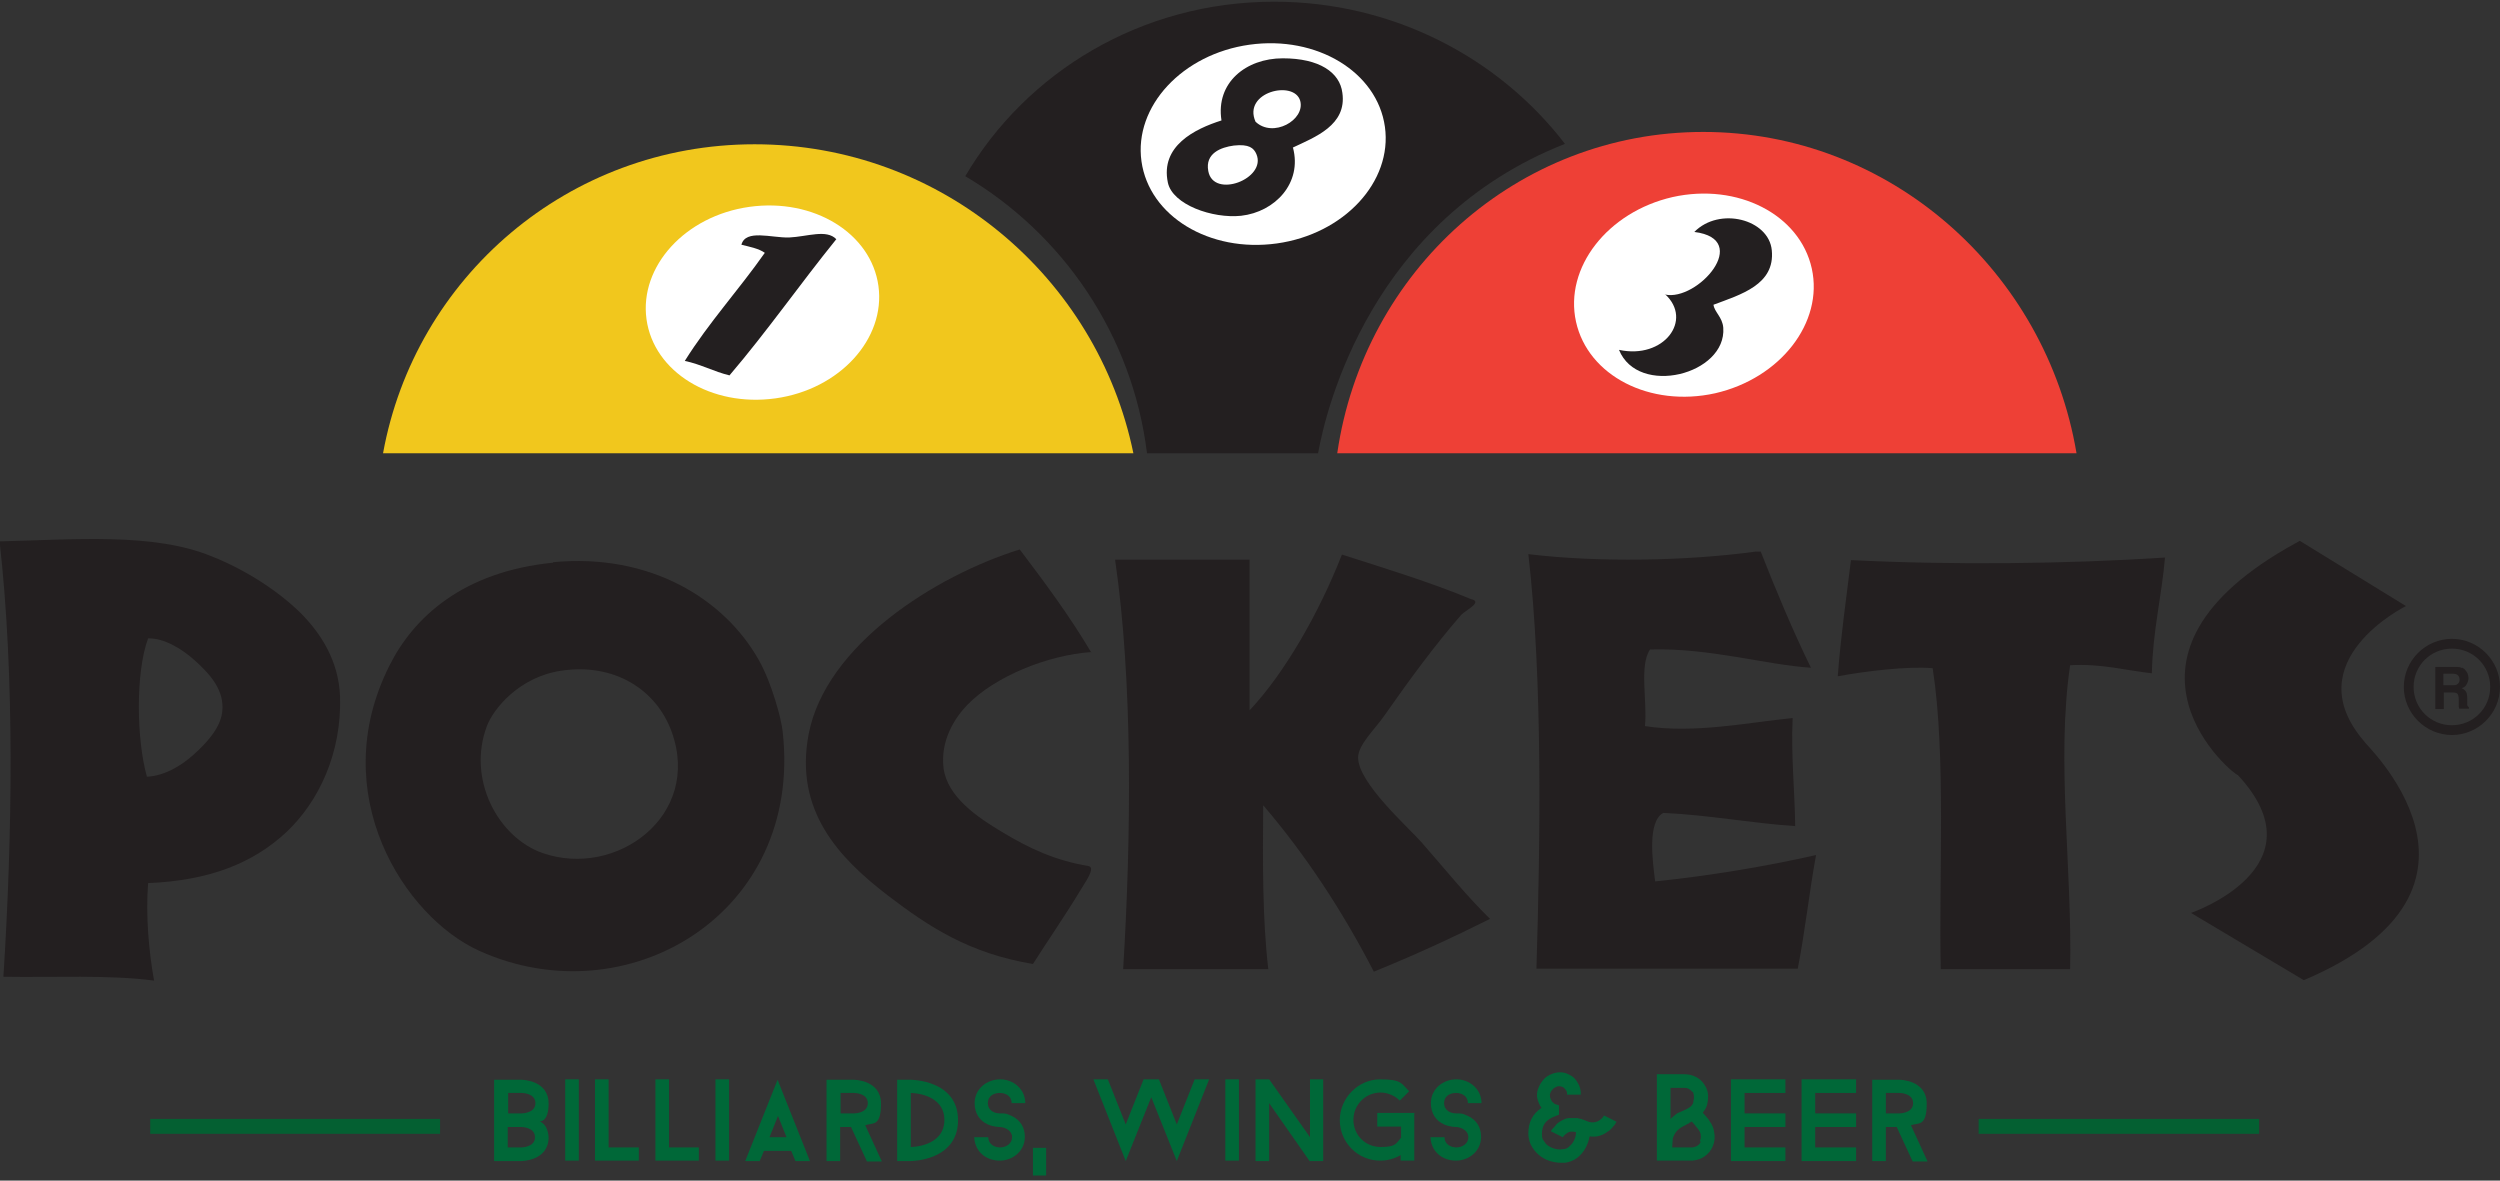 <?xml version="1.0" encoding="UTF-8"?>
<svg id="Capa_1" xmlns="http://www.w3.org/2000/svg" version="1.1" viewBox="0 0 587.4 277.4">
  <rect x="0" y="0" width="587.4" height="277.4" fill="#333333" stroke="none"/>
  <!-- Generator: Adobe Illustrator 29.7.1, SVG Export Plug-In . SVG Version: 2.1.1 Build 8)  -->
  <defs>
    <style>
      .st0 {
        fill: #231f20;
      }

      .st1 {
        fill: #ee4036;
      }

      .st2 {
        fill: #fff;
      }

      .st3 {
        fill: #046032;
      }

      .st4 {
        fill: #f1c71d;
      }

      .st5 {
        fill: #006838;
      }
    </style>
  </defs>
  <g>
    <path class="st0" d="M574.1,158.3v2.7h2.2c.4,0,.8,0,1-.2.4-.2.6-.6.6-1.1s-.2-1-.6-1.2c-.2-.1-.5-.2-1-.2h-2.3ZM578.4,156.8c.4.2.7.4.9.7.2.3.4.5.5.8.1.3.2.7.2,1s-.1.9-.4,1.4c-.2.5-.6.8-1.2,1,.5.2.8.5,1,.8.2.3.3.9.3,1.5v.7c0,.5,0,.8,0,.9,0,.3.2.4.4.6v.3h-2.3c0-.2-.1-.4-.1-.5,0-.3,0-.6,0-.8v-.9c0-.6-.1-1-.3-1.3-.2-.2-.6-.3-1.2-.3h-2v3.9h-2v-9.9h4.7c.7,0,1.2,0,1.6.3"/>
    <path class="st0" d="M576.1,152.4c-5,0-9,4-9,9s4,9,9,9,9-4,9-9-4-9-9-9M576.1,172.7c-6.2,0-11.3-5.1-11.3-11.3s5.1-11.3,11.3-11.3,11.3,5.1,11.3,11.3-5.1,11.3-11.3,11.3"/>
    <path class="st0" d="M256.5,153.2c-10.4.7-22.8,5.8-29.2,12.4-2.9,3-6.4,8.3-5.6,14.9.9,6.8,8.1,11.6,13.6,14.9,6.6,4,12.7,6.8,20.5,8.1,1.7.4-.9,3.9-1.9,5.6-3.1,5.2-7.9,12.2-11.2,17.4-15-2.5-24.4-8.7-34.1-16.1-11.6-8.9-22-20-18.6-37.9,4-20.9,29.7-37.2,49.6-43.4,5.9,7.8,11.7,15.6,16.8,24.2"/>
    <path class="st0" d="M425.6,156.9c-10.9-.7-23.8-4.7-37.9-4.3-2.6,3.8-.6,12.2-1.2,18,11.5,1.8,24-.8,34.7-1.9-.4,9.1.5,16.9.6,25.4-10.6-.7-20.1-2.6-31-3.1-3.8,2.1-2.5,11.4-1.9,16.1,13.3-1.4,25.8-3.5,37.8-6.2-1.6,8.7-2.6,18.1-4.3,26.7h-61.4c.9-29.8,1.5-67.9-1.9-97.4,16.5,2,37.4,1.6,53.4-.6h1.2c3.7,9.4,7.5,18.5,11.8,27.3"/>
    <path class="st0" d="M508.7,130.9c-.8,9.3-2.9,17.4-3.1,27.3-6.3-.7-11.7-2.3-19.2-1.9-3.3,22.4.5,47.7,0,71.4h-30.4c-.5-21.3,1.3-50.1-1.9-70.7-6.1-.5-15.8.7-22.3,1.9.7-9.4,2-18.3,3.1-27.3,23.7,1.2,50.9.9,73.8-.6"/>
    <path class="st0" d="M114.4,170.6c-4.7,12.5,2.6,26.1,13,29.8,17.3,6.1,37.6-8.7,30.4-28.5-3.6-9.9-13.5-16.2-26-14.3-9.9,1.5-15.9,9-17.4,13M129.9,132.1c22.8-2.2,40.3,8.6,48.4,23,3,5.3,5.3,13.8,5.6,16.8,4.8,42.9-36.6,67.2-71.3,51.5-17.5-7.9-36.3-36.8-21.1-67,5.7-11.4,17.3-22.1,38.5-24.2"/>
    <path class="st0" d="M345.8,140.8c2.6.7-1.5,2.6-2.5,3.7-6,6.9-12,15-18,23.6-2.3,3.3-6.2,6.9-6.2,9.9,0,5.9,11.5,16.1,14.9,19.9,6.2,7.1,10.4,12.4,16.1,18-8.8,4.4-17.9,8.6-27.3,12.4-7.4-14.3-16-27.4-26-39.1-.1,13.3-.2,26.6,1.2,38.5h-34.1c1.9-31.1,2.3-67.5-1.9-96.2h31.6v35.4c8.2-8.7,16.3-22.8,21.7-36.6,10.3,3.3,20.8,6.5,30.4,10.5"/>
    <path class="st0" d="M34.5,182.5c4.1-.2,8-2.5,11-5.2,2.9-2.6,6.2-6.1,6.7-9.9.7-5.3-3.1-9.2-6.4-12.2-3-2.7-7.2-5.3-11-5.2-3,8.1-2.7,23.9-.3,32.4M34.8,207.5c-.6,7.7.2,16.2,1.4,22.9-10.7-1.4-23.5-.7-35.4-.9,2.1-33,2.7-70.5-.9-102.3,17.6-.4,36.1-2.1,49.8,3.5,8.3,3.3,15.8,8.3,20.9,13.3,4.8,4.8,9,11.3,9.3,19.7.4,13.1-4.9,24.6-12.7,31.9-7.8,7.2-17.9,11.3-32.5,11.9"/>
    <path class="st0" d="M540.4,127.1l24.9,15.3s-26.1,12.9-9.8,31.8c-.6,0,37.2,34.3-14.2,56.1l-26.5-15.8s31.2-10.7,11-32.4c-.6.3-34.1-26.8,11.3-53.2,1.4-.8,3.2-1.8,3.2-1.8"/>
    <path class="st5" d="M125.7,267.2c0-2.4-3.2-2.4-3.2-2.4h-3.2v4.8h3.2s3.2,0,3.2-2.4M119.4,261.6h3.2s3.2,0,3.2-2.4-3.2-2.4-3.2-2.4h-3.2v4.8ZM128.9,267.2c0,5.6-6.4,5.6-6.4,5.6h-6.4v-19.1h6.4s6.4,0,6.4,5.6-3.2,4-3.2,4c3.2,0,3.2,4,3.2,4"/>
  </g>
  <rect class="st5" x="132.8" y="253.6" width="3.2" height="19.1"/>
  <polygon class="st5" points="139.8 253.6 139.8 272.7 150.1 272.7 150.1 269.6 143 269.6 143 253.6 139.8 253.6"/>
  <polygon class="st5" points="154 253.6 154 272.7 164.2 272.7 164.2 269.6 157.2 269.6 157.2 253.6 154 253.6"/>
  <rect class="st5" x="168.1" y="253.6" width="3.2" height="19.1"/>
  <path class="st5" d="M184.8,267.2l-2-5-2,5h4ZM186,270.4h-6.5l-1,2.4h-3.4l7.6-19.1,7.6,19.1h-3.4l-1-2.4Z"/>
  <g>
    <path class="st5" d="M197.5,261.6h3.2s3.2,0,3.2-2.4-3.2-2.4-3.2-2.4h-3.2v4.8ZM200,264.8h-2.6v8h-3.2v-19.1h6.4s6.4,0,6.4,5.6-2,4.4-3.7,5.1l3.9,8.5h-3.5l-3.7-8Z"/>
    <path class="st5" d="M221.9,263.2c0-6.4-7.9-6.4-7.9-6.4v12.7s7.9,0,7.9-6.4M225.1,263.2c0,9.6-11.1,9.6-11.1,9.6h-3.2v-19.1h3.2s11.1,0,11.1,9.5"/>
    <path class="st5" d="M229,267.2h3.2c0,1.6,1.4,2.4,2.8,2.4s2.8-.9,2.8-2.4-1.5-2.3-2.8-2.4c-.2,0-1.5,0-2.9-.6-2-.9-3.1-2.7-3.1-5,0-3.4,2.9-5.6,6-5.6s5.9,2.3,5.9,5.6h-3.2c0-1.6-1.3-2.4-2.8-2.4s-2.8.8-2.8,2.4,1.4,2.4,2.8,2.4,1.5,0,2.8.6c2,.9,3.1,2.7,3.1,4.9,0,3.4-2.9,5.6-5.9,5.6-3.3,0-5.9-2.2-6-5.6"/>
  </g>
  <rect class="st5" x="242.7" y="269.7" width="3.1" height="6.5"/>
  <polygon class="st5" points="276.5 272.8 270.5 257.8 264.5 272.8 256.9 253.6 260.3 253.6 264.5 264.2 268.7 253.6 272.3 253.6 276.5 264.2 280.7 253.6 284.1 253.6 276.5 272.8"/>
  <rect class="st5" x="287.9" y="253.6" width="3.2" height="19.1"/>
  <polygon class="st5" points="310.9 272.8 307.7 272.8 298.2 259.2 298.2 272.8 295 272.8 295 253.6 298.2 253.6 307.8 267.2 307.8 253.6 310.9 253.6 310.9 272.8"/>
  <g>
    <path class="st5" d="M332.3,261.6v11.1h-3.2v-1.3c-1.4.8-3,1.3-4.8,1.3-5.3,0-9.5-4.3-9.5-9.5s4.3-9.6,9.5-9.6,5,1.1,6.8,2.8l-2.2,2.2c-1.1-1.1-2.8-1.9-4.5-1.9-3.5,0-6.4,2.8-6.4,6.4s2.8,6.4,6.4,6.4,3.6-.8,4.8-2.2v-2.6h-5.6v-3.2h8.8Z"/>
    <path class="st5" d="M336.2,267.2h3.2c0,1.6,1.4,2.4,2.8,2.4s2.8-.9,2.8-2.4-1.5-2.3-2.8-2.4c-.2,0-1.5,0-2.9-.6-2-.9-3.1-2.7-3.1-5,0-3.4,2.9-5.6,6-5.6s5.9,2.3,5.9,5.6h-3.2c0-1.6-1.3-2.4-2.8-2.4s-2.8.8-2.8,2.4,1.4,2.4,2.8,2.4,1.5,0,2.8.6c2,.9,3.1,2.7,3.1,4.9,0,3.4-2.9,5.6-5.9,5.6-3.3,0-5.9-2.2-6-5.6"/>
    <path class="st5" d="M379.8,263.6s0,.1-.2.3c0,.2-.2.3-.4.6-.2.2-.4.5-.6.7-.3.3-.5.5-.9.7-.6.5-1.3.8-2,1-.7.2-1.4.2-2.2.1-.2,1-.5,1.9-1,2.8-.5.9-1.2,1.7-2,2.3-.8.6-1.7.9-2.7,1.1-.4,0-.8,0-1.1,0-.9,0-1.9-.2-2.8-.5s-1.7-.8-2.4-1.4c-.8-.7-1.3-1.4-1.8-2.3-.4-.9-.6-1.8-.6-2.7,0-2.6,1-4.6,3.1-6-.5-.7-.8-1.4-1-2.3-.2-.9,0-1.9.5-2.9.3-.6.7-1.2,1.2-1.7.5-.5,1.1-.8,1.8-1.1,1.4-.5,2.7-.5,4,.2.9.4,1.5,1,2,1.9.5.8.8,1.8.7,2.8h-3.2c0-.4,0-.8-.3-1.1-.2-.3-.4-.5-.7-.7-.6-.2-1.1-.3-1.6,0-.5.2-.9.6-1.2,1.1-.2.4-.3.8-.2,1.1,0,.4.2.7.3.9.1.3.3.5.5.6.2.2.3.3.3.3l1,.3v2.2l-1,.4c-1,.4-1.8.9-2.3,1.6-.5.7-.7,1.5-.7,2.5s.1,1.2.4,1.6c.3.4.5.8.8,1,.5.4,1.1.7,1.8.9.7.2,1.3.2,2,.1.6,0,1.1-.3,1.5-.7s.7-.7.9-1.1c.4-.7.6-1.4.6-2.2-.8-.2-1.6-.2-2.2.3-.3.2-.5.4-.7.6-.1.2-.2.3-.2.3l-2.8-1.4s0-.1.2-.3c0-.1.2-.3.4-.5s.4-.4.6-.7c.2-.3.5-.5.8-.7.3-.2.7-.4,1.1-.6.4-.2.9-.3,1.4-.3.5,0,1.1,0,1.7,0,.6.1,1.3.3,2,.6,1.2.6,2.2.5,3.1,0,.4-.3.7-.5.9-.8.2-.3.3-.4.3-.4h0l2.8,1.4Z"/>
    <path class="st5" d="M399.4,268.1c.2-.4.3-.9.2-1.4,0-.5-.3-1-.6-1.4-.3-.4-.6-.7-.8-1-.3-.3-.5-.6-.7-.8,0,0-.2.1-.3.2-.1,0-.2,0-.3.2-.7.3-1.3.7-1.9,1-.6.4-1.2.9-1.6,1.7-.2.4-.4.8-.4,1.4,0,.6-.1,1.1-.1,1.6h4.7c1-.1,1.7-.6,2-1.3M397.6,256.5c-.2-.2-.4-.4-.7-.6-.3-.2-.7-.3-1.2-.3h-3.2v7.3c.2-.2.5-.4.7-.6.2-.2.4-.3.6-.5.2-.2.4-.3.7-.4.3-.1.6-.3.9-.4.7-.3,1.3-.6,1.7-.9.4-.3.7-.7.8-1.3,0-.2,0-.4.1-.6,0-.2,0-.4,0-.6,0-.2,0-.4-.1-.6,0-.2-.1-.4-.3-.5M401.6,263.3c.7.9,1.1,1.9,1.2,3,.2,1.1,0,2.2-.4,3.1-.4.9-1,1.7-1.9,2.3-.8.6-1.8.9-2.9,1h-8.3v-20.3h6.5c.9,0,1.8.2,2.6.6.8.4,1.4.9,1.9,1.6.5.7.9,1.5,1,2.4s0,1.7-.2,2.6c-.2.7-.6,1.3-1,1.8,0,.1.2.3.4.5.2.2.3.4.5.6.2.2.4.5.6.7"/>
  </g>
  <polygon class="st5" points="409.9 256.8 409.9 261.6 419.5 261.6 419.5 264.8 409.9 264.8 409.9 269.6 419.5 269.6 419.5 272.8 406.7 272.8 406.7 253.6 419.5 253.6 419.5 256.8 409.9 256.8"/>
  <polygon class="st5" points="426.5 256.8 426.5 261.6 436.1 261.6 436.1 264.8 426.5 264.8 426.5 269.6 436.1 269.6 436.1 272.8 423.3 272.8 423.3 253.6 436.1 253.6 436.1 256.8 426.5 256.8"/>
  <path class="st5" d="M443.1,261.6h3.2s3.2,0,3.2-2.4-3.2-2.4-3.2-2.4h-3.2v4.8ZM445.7,264.8h-2.6v8h-3.2v-19.1h6.4s6.4,0,6.4,5.6-2,4.4-3.7,5.1l3.9,8.5h-3.5l-3.7-8Z"/>
  <rect class="st3" x="464.9" y="262.9" width="65.9" height="3.5"/>
  <rect class="st3" x="35.3" y="262.9" width="68.1" height="3.5"/>
  <path class="st0" d="M299.4.4c-31.2,0-58.2,16.5-72.6,41,23,13.6,39.3,37.4,42.7,65.1h40.2c1.9-10.7,12.6-54.8,58-72.7C352.2,13.6,327.3.4,299.4.4"/>
  <path class="st4" d="M266.3,106.5c-8.5-41.4-45.2-72.6-89-72.6s-79.8,31.3-87.3,72.6h176.3Z"/>
  <path class="st2" d="M206.4,67.2c1.7,12.4-9.1,24.3-24.2,26.4-15.1,2.1-28.6-6.2-30.3-18.6-1.7-12.4,9.1-24.3,24.2-26.4,15.1-2.1,28.6,6.2,30.3,18.6"/>
  <path class="st0" d="M196.5,56.2c-8.5,10.5-16.3,21.7-25.1,32-3.7-.9-6.7-2.6-10.5-3.4,5.7-9.1,12.7-16.7,18.8-25.4-1.4-1-3.5-1.4-5.5-1.9,1-3.7,7-1.6,11.2-1.7,4.3-.2,8.8-2,11.1.4"/>
  <path class="st2" d="M325.4,29.8c1.8,12.9-9.6,25.2-25.4,27.4-15.8,2.2-30-6.4-31.8-19.3-1.8-12.9,9.6-25.2,25.4-27.4,15.8-2.2,30,6.4,31.8,19.3"/>
  <path class="st0" d="M283.9,40.2c1.2,6.6,13.8,1.8,11.3-4-.6-1.4-1.7-2.4-5.3-2-3,.4-6.8,1.8-6,6M305.5,23.7c-1.4-5-13.6-2.1-10.5,4.9,4.1,3.9,11.7-.4,10.5-4.9M303.8,34.7c2.2,8.3-4.2,15.1-12.2,16-6.7.7-16.1-2.6-17.2-7.8-1.8-8.6,6.3-12.6,12.6-14.6-1.4-8.9,5.8-14.6,14.4-14.6s13.4,3.3,14,8.1c1.1,7.6-6.4,10.4-11.7,12.9"/>
  <path class="st1" d="M487.9,106.5c-7.2-42.8-43.9-75.5-87.7-75.5s-79.8,32.7-86,75.5h173.7Z"/>
  <path class="st2" d="M425.7,63.1c2.8,12.7-7.4,25.8-22.7,29.3-15.3,3.4-29.9-4.1-32.7-16.8-2.8-12.7,7.4-25.8,22.7-29.3,15.3-3.4,29.9,4.1,32.7,16.8"/>
  <path class="st0" d="M391.2,69.2c7.6,1.7,20.6-13,6.9-14.7,5.9-6,17.5-3,18.2,4.3.8,8.1-7.3,10.4-13.7,12.8.2,1.7,2.1,2.9,2.3,5.4.8,11-20,16.3-24.5,5.2,10.5,2.3,17.5-7,10.8-13.1"/>
</svg>